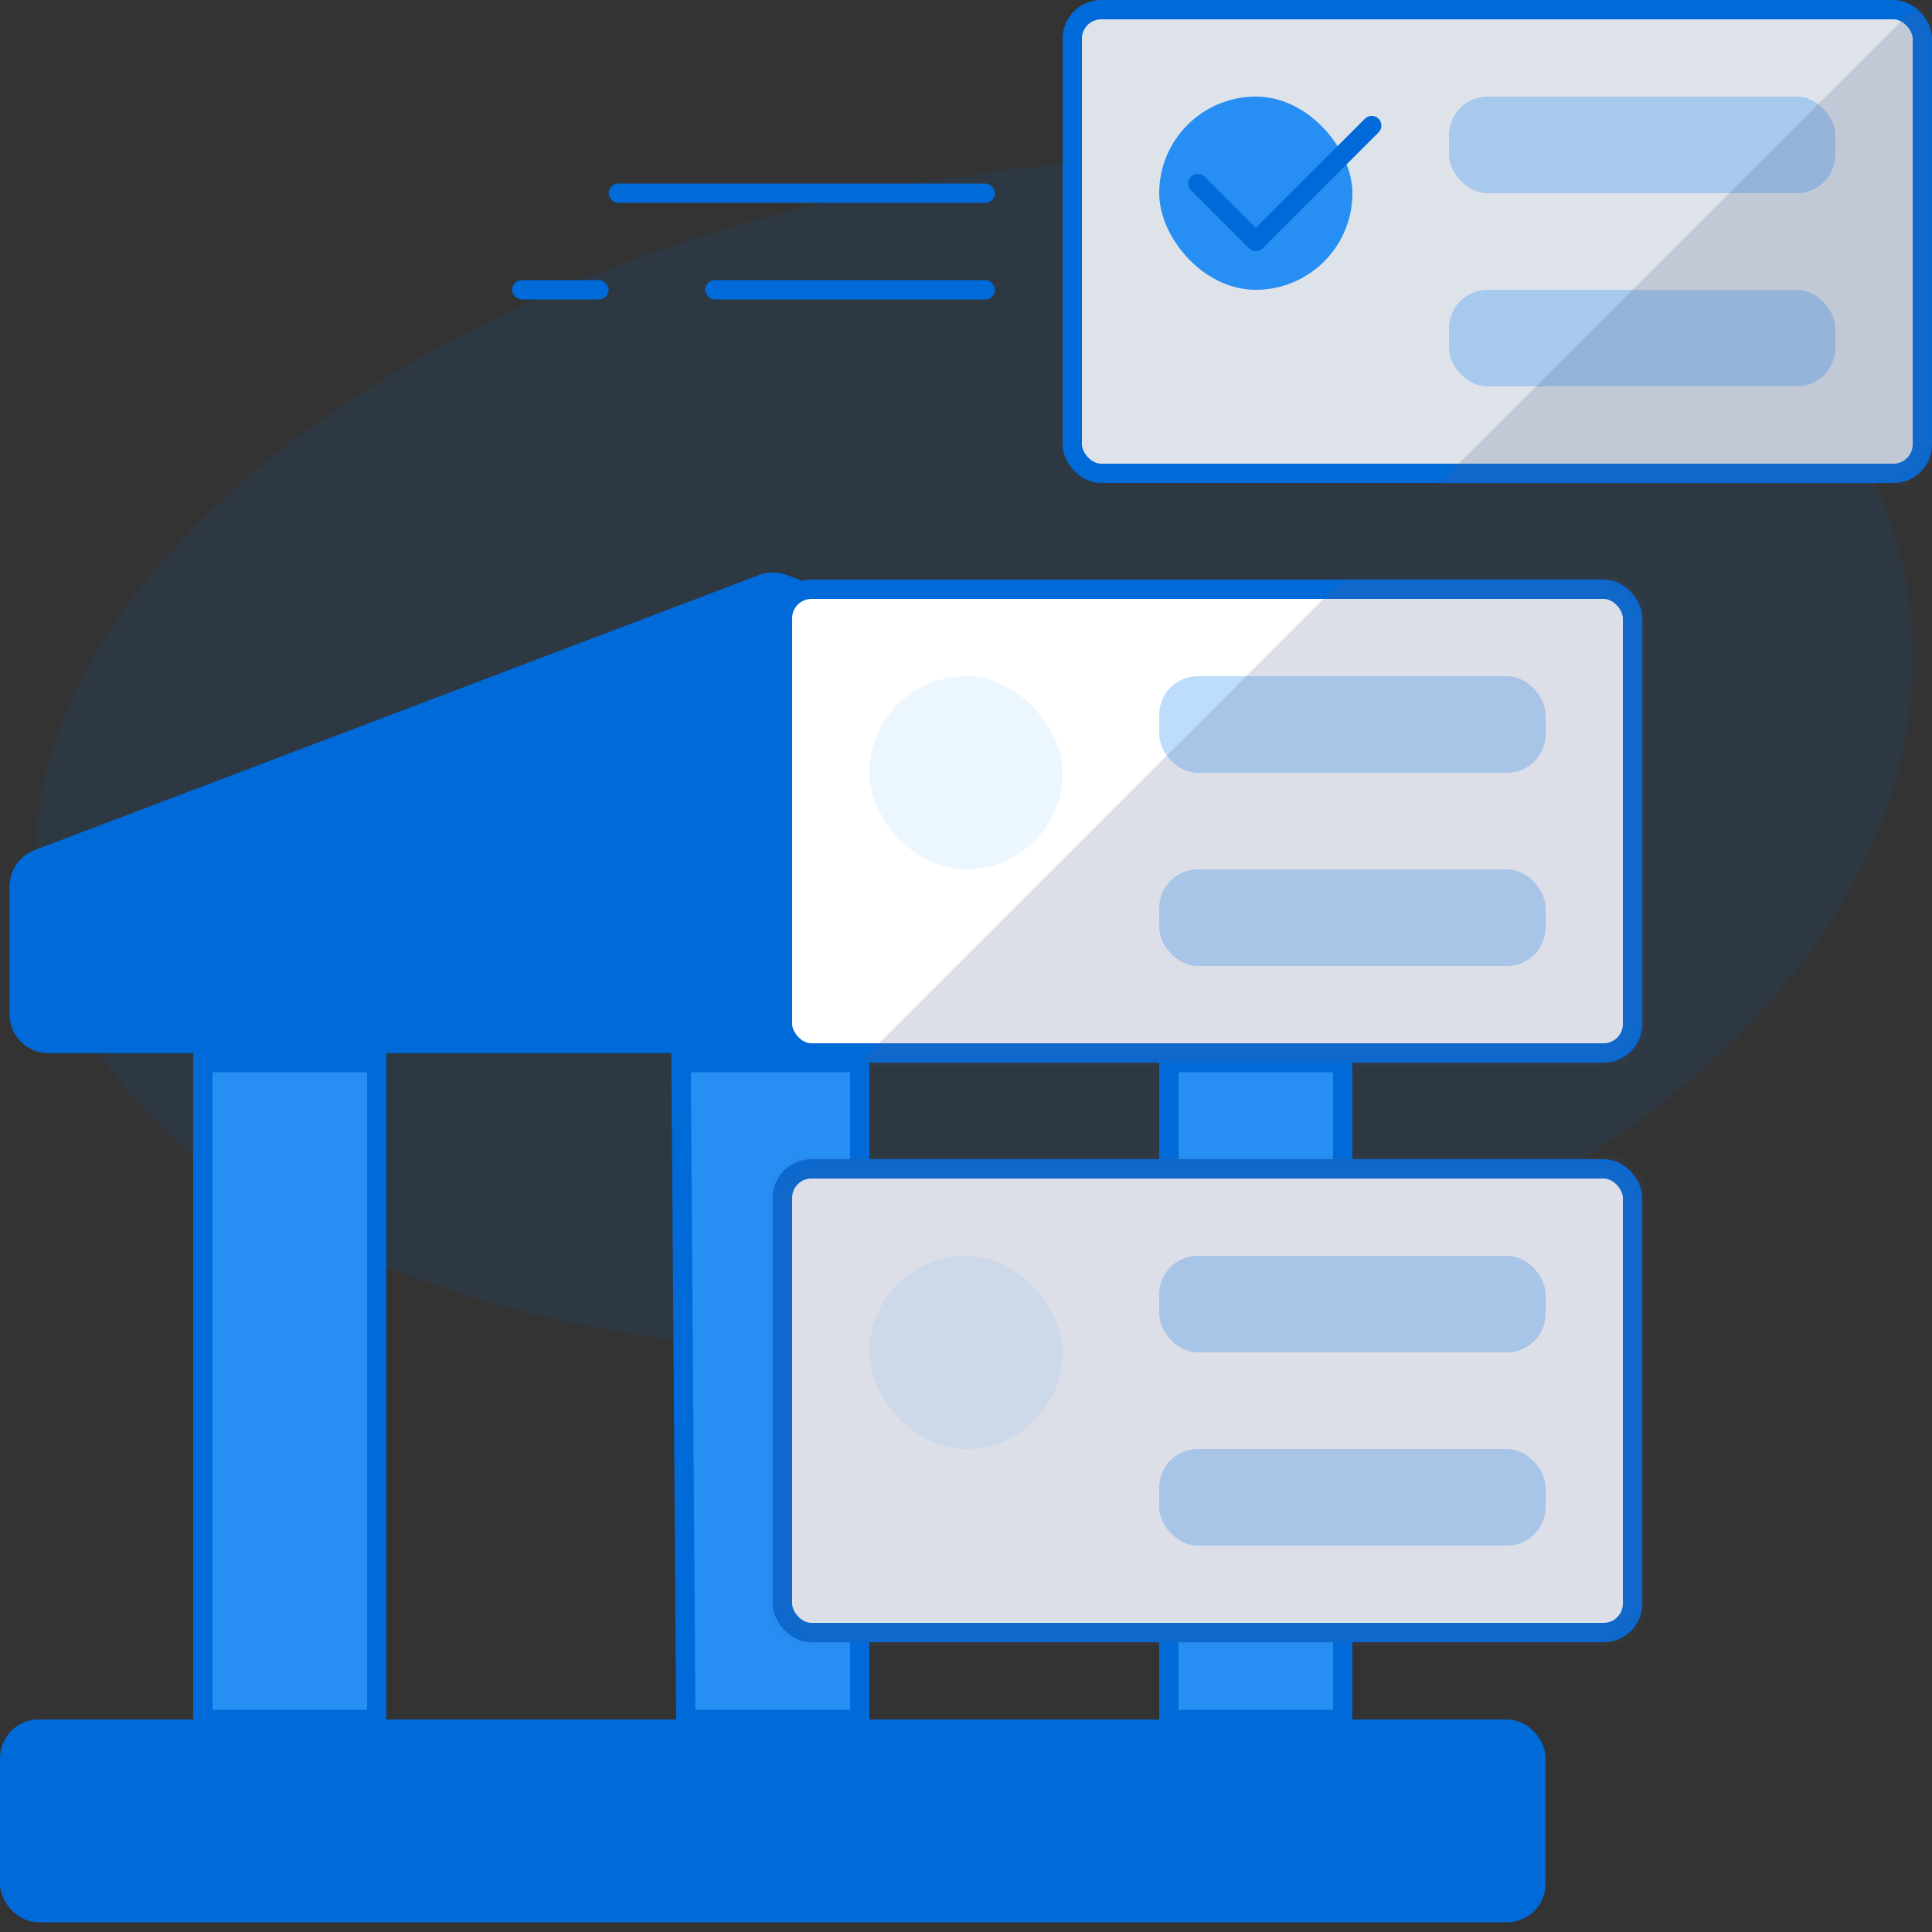 <svg width="200" height="200" viewBox="0 0 200 200" fill="none" xmlns="http://www.w3.org/2000/svg">
<rect x="0" y="0" width="200" height="200" fill="#333333" stroke="none"/>
<g clip-path="url(#clip0_166_37745)">
<path opacity="0.1" d="M197.394 60.571C203.026 92.512 171.994 127.682 116.329 137.497C60.664 147.312 9.833 126.577 4.201 94.636C-1.432 62.694 39.558 28.752 95.222 18.937C150.887 9.122 191.762 28.629 197.394 60.571Z" fill="#006AD9"/>
<path d="M70.993 177.999L70.507 109.999H89V177.999H70.993ZM90 107.999H89H70.493H69.5H40H39H21H20H5C3.343 107.999 2 106.656 2 104.999V91.758C2 90.513 2.77 89.396 3.935 88.954L78.944 60.471C79.626 60.212 80.379 60.21 81.062 60.466L157.053 88.962C158.224 89.401 159 90.52 159 91.771V104.999C159 106.656 157.657 107.999 156 107.999H140H139H121H120H90ZM21 109.999H39V177.999H21V109.999ZM121 109.999H139V177.999H121V109.999Z" fill="#278EF4" stroke="#006AD9" stroke-width="2"/>
<path d="M2 104.999V91.758C2 90.513 2.77 89.396 3.935 88.954L78.944 60.471C79.626 60.212 80.379 60.21 81.062 60.466L157.053 88.962C158.224 89.401 159 90.52 159 91.771V104.999C159 106.656 157.657 107.999 156 107.999H140H120H90H69.5H40H20H5C3.343 107.999 2 106.656 2 104.999Z" fill="#006AD9" stroke="#006AD9" stroke-width="2"/>
<rect x="1" y="179" width="158" height="19" rx="3" fill="#006AD9" stroke="#006AD9" stroke-width="2"/>
<rect x="81" y="121" width="88" height="48" rx="3" fill="white" stroke="#006AD9" stroke-width="2"/>
<rect opacity="0.3" x="120" y="130" width="40" height="10" rx="4" fill="#278EF4"/>
<rect opacity="0.3" x="120" y="150" width="40" height="10" rx="4" fill="#278EF4"/>
<rect x="81" y="61" width="88" height="48" rx="3" fill="white" stroke="#006AD9" stroke-width="2"/>
<rect opacity="0.3" x="120" y="70" width="40" height="10" rx="4" fill="#278EF4"/>
<rect opacity="0.3" x="120" y="90" width="40" height="10" rx="4" fill="#278EF4"/>
<rect x="90" y="70" width="20" height="20" rx="10" fill="#ECF6FF"/>
<rect x="90" y="130" width="20" height="20" rx="10" fill="#ECF6FF"/>
<rect x="63" y="19" width="40" height="2" rx="1" fill="#006AD9"/>
<rect x="53" y="29" width="10" height="2" rx="1" fill="#006AD9"/>
<rect x="73" y="29" width="30" height="2" rx="1" fill="#006AD9"/>
<rect x="111" y="1" width="88" height="48" rx="3" fill="#DEE3E9" stroke="#006AD9" stroke-width="2"/>
<rect opacity="0.3" x="150" y="10" width="40" height="10" rx="4" fill="#278EF4"/>
<rect opacity="0.3" x="150" y="30" width="40" height="10" rx="4" fill="#278EF4"/>
<rect x="120" y="10" width="20" height="20" rx="10" fill="#278EF4"/>
<path fill-rule="evenodd" clip-rule="evenodd" d="M142.707 13.707C143.098 13.317 143.098 12.683 142.707 12.293C142.317 11.902 141.683 11.902 141.293 12.293L130 23.586L124.707 18.293C124.317 17.902 123.683 17.902 123.293 18.293C122.902 18.683 122.902 19.317 123.293 19.707L129.292 25.706C129.292 25.707 129.293 25.707 129.293 25.707C129.342 25.756 129.394 25.799 129.45 25.835C129.838 26.091 130.365 26.049 130.707 25.707C130.707 25.707 130.708 25.707 130.708 25.706L142.707 13.707Z" fill="#006AD9"/>
<mask id="mask0_166_37745" style="mask-type:alpha" maskUnits="userSpaceOnUse" x="80" y="0" width="120" height="170">
<path fill-rule="evenodd" clip-rule="evenodd" d="M114 0C111.791 0 110 1.791 110 4V46C110 48.209 111.791 50 114 50H196C198.209 50 200 48.209 200 46V4C200 1.791 198.209 0 196 0H114ZM84 60C81.791 60 80 61.791 80 64V106C80 108.209 81.791 110 84 110H166C168.209 110 170 108.209 170 106V64C170 61.791 168.209 60 166 60H84ZM84 120C81.791 120 80 121.791 80 124V166C80 168.209 81.791 170 84 170H166C168.209 170 170 168.209 170 166V124C170 121.791 168.209 120 166 120H84Z" fill="#1637BC"/>
</mask>
<g mask="url(#mask0_166_37745)">
<path d="M0 199L200 -1V199H0Z" fill="#50618E" fill-opacity="0.2"/>
</g>
</g>
<defs>
<clipPath id="clip0_166_37745">
<rect width="200" height="200" fill="white"/>
</clipPath>
</defs>
</svg>

